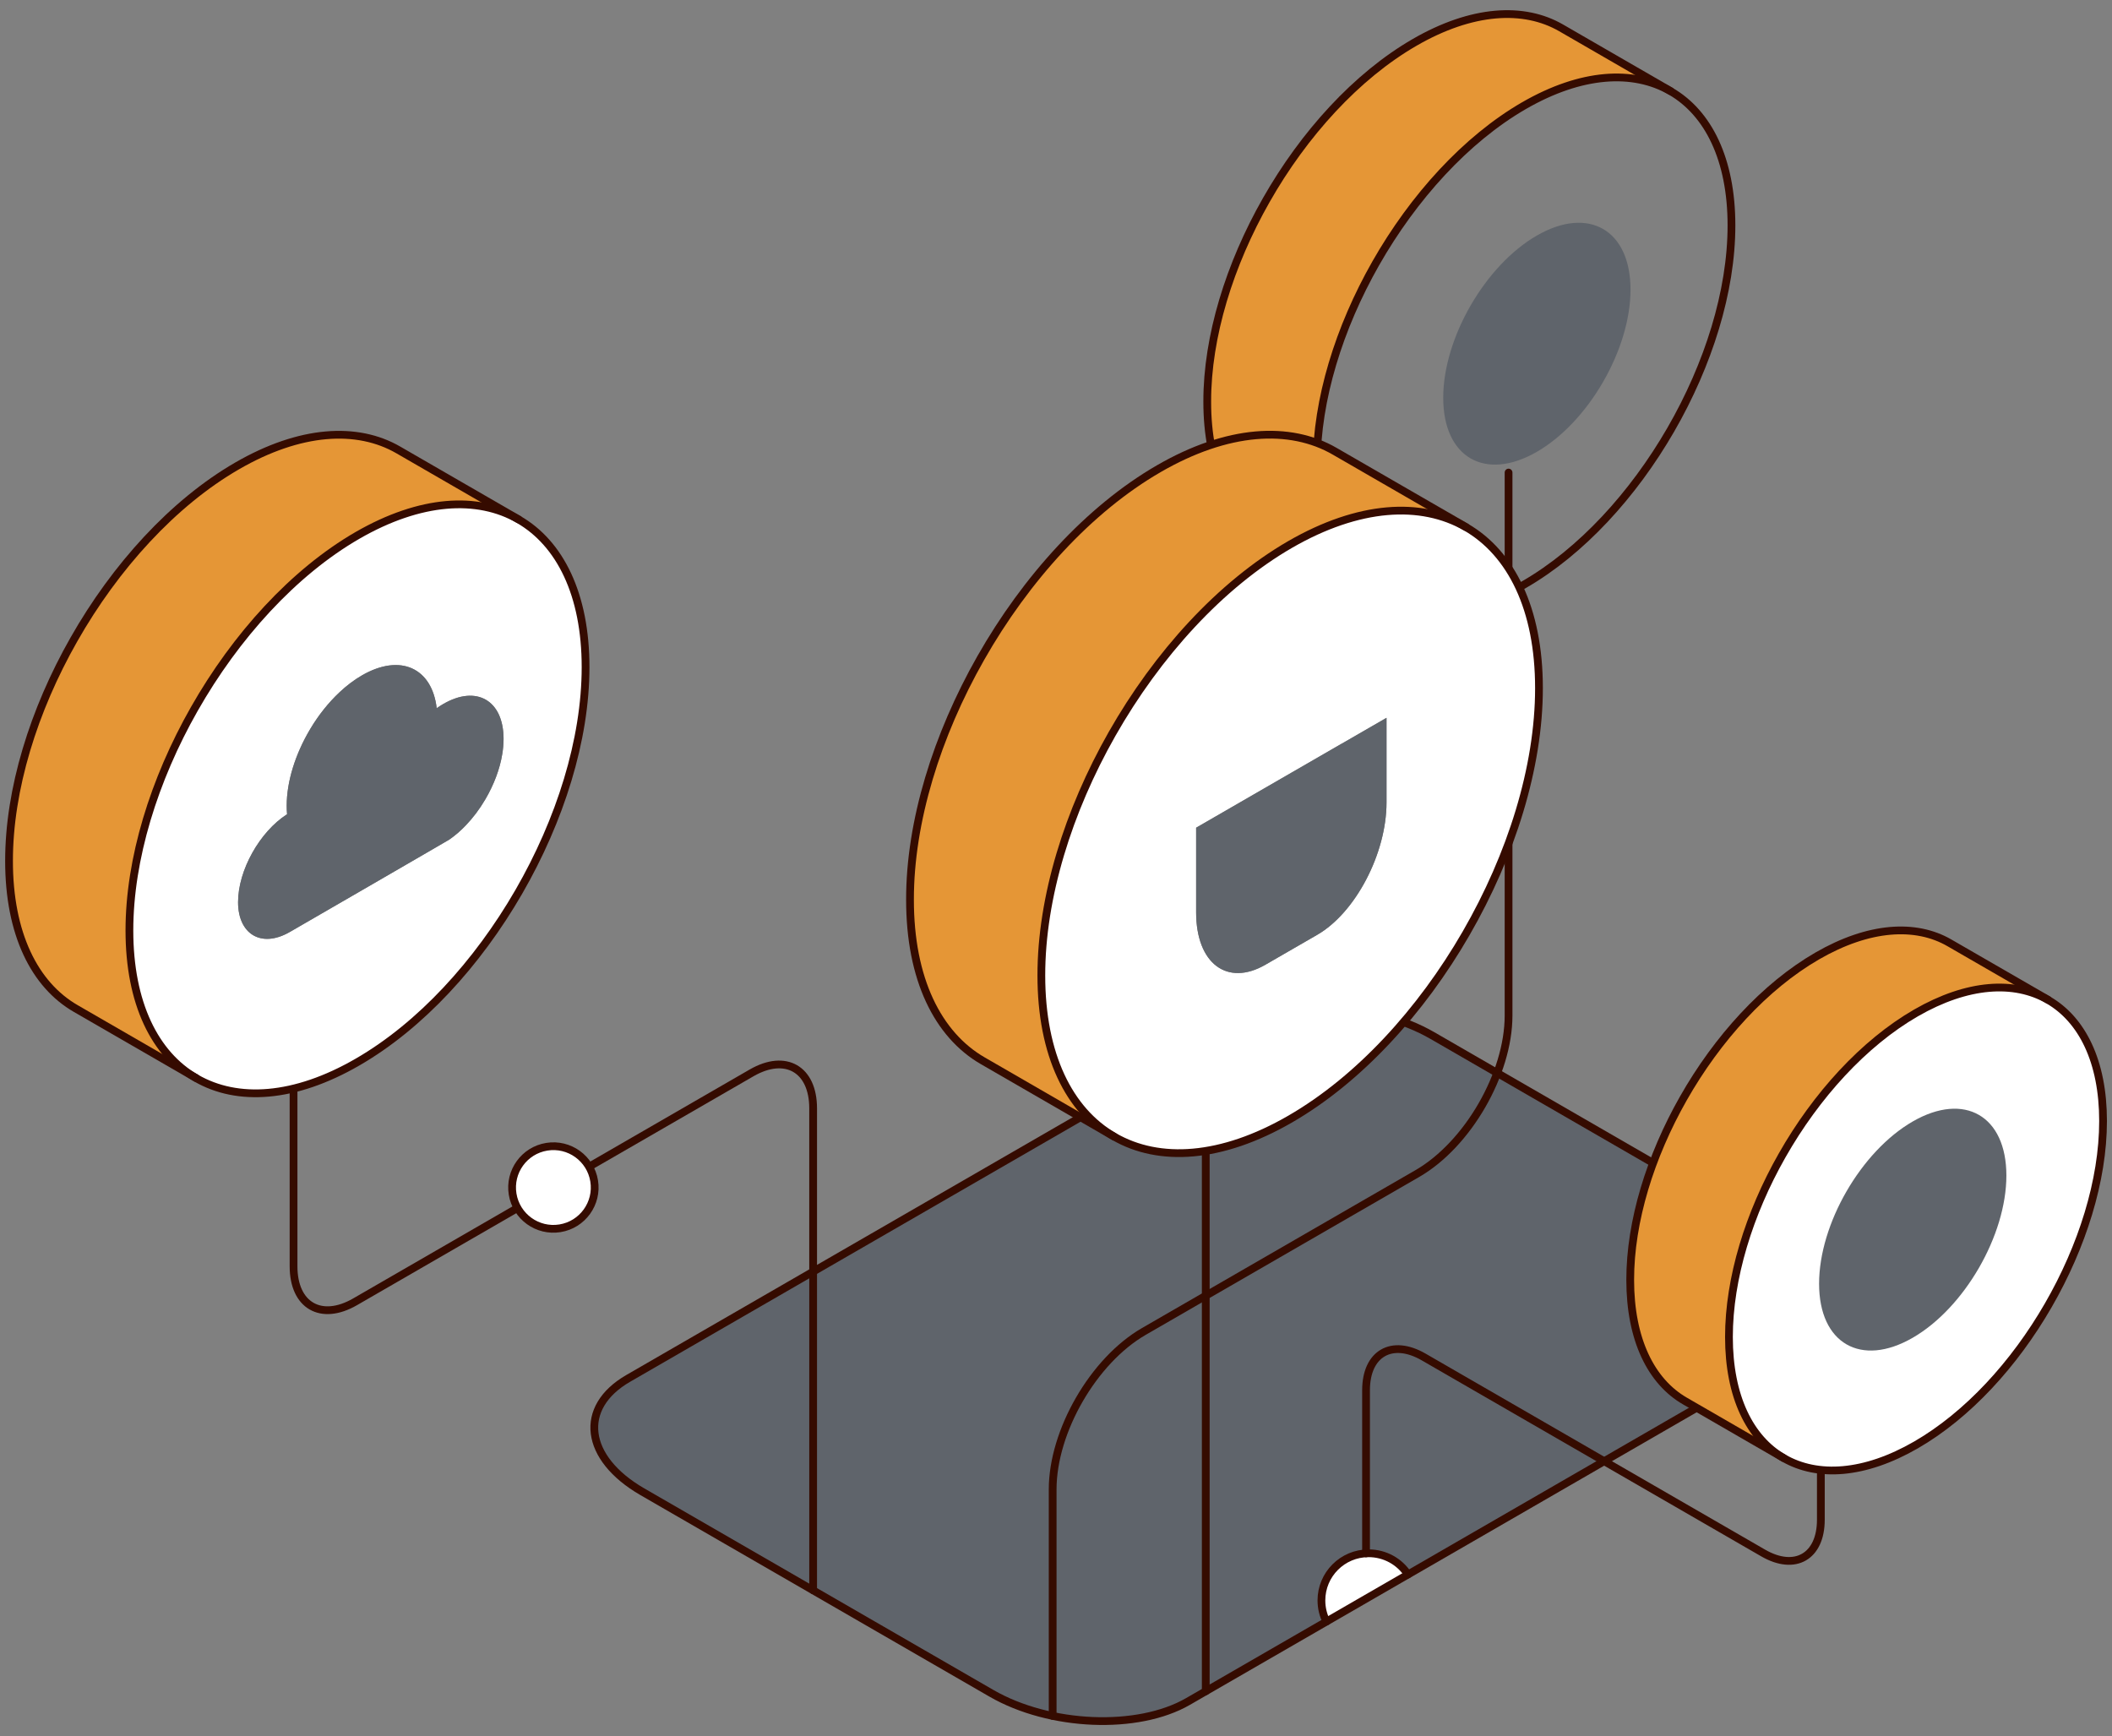 <svg width="236" height="194" viewBox="0 0 236 194" fill="none" xmlns="http://www.w3.org/2000/svg">
<rect x="0" y="0" width="236" height="194" fill="#808080" stroke="none"/>
<g clip-path="url(#clip0_4502_7560)">
<path d="M199.081 138.251C205.582 141.999 206.286 147.676 200.658 150.926L157.332 175.943C156.392 174.512 154.773 173.571 152.929 173.571C150.018 173.571 147.659 175.931 147.659 178.842C147.659 179.691 147.859 180.491 148.217 181.207L132.752 190.134C127.124 193.385 117.293 192.972 110.792 189.224L71.784 166.7C65.283 162.946 64.579 157.27 70.207 154.025L138.113 114.817C143.741 111.567 153.572 111.973 160.073 115.727L199.081 138.251Z" fill="#5F646B"/>
<path d="M157.332 175.943L148.217 181.207C147.859 180.491 147.659 179.691 147.659 178.842C147.659 175.931 150.018 173.572 152.929 173.572C154.773 173.572 156.392 174.512 157.332 175.943Z" fill="white"/>
<path d="M148.217 181.207L132.752 190.134C127.124 193.385 117.293 192.972 110.792 189.224L71.784 166.7C65.283 162.946 64.579 157.27 70.207 154.025L138.113 114.817C143.741 111.567 153.572 111.973 160.073 115.727L199.081 138.251C205.582 141.999 206.286 147.676 200.658 150.926L148.217 181.207Z" stroke="#350B00" stroke-width="0.867" stroke-linecap="round" stroke-linejoin="round"/>
<path d="M157.332 175.943C156.392 174.512 154.773 173.572 152.929 173.572C150.018 173.572 147.659 175.931 147.659 178.842C147.659 179.691 147.859 180.491 148.217 181.207" stroke="#350B00" stroke-width="0.867" stroke-linecap="round" stroke-linejoin="round"/>
<path d="M168.57 52.807V113.489C168.57 119.985 164.009 127.887 158.381 131.138L127.816 148.786C122.188 152.036 117.627 159.932 117.627 166.434V191.747" stroke="#350B00" stroke-width="0.867" stroke-linecap="round" stroke-linejoin="round"/>
<path d="M171.73 50.491C177.51 47.155 182.198 39.041 182.198 32.363C182.198 25.686 177.51 22.988 171.73 26.323C165.95 29.659 161.269 37.773 161.269 44.45C161.269 51.127 165.95 53.826 171.73 50.491Z" fill="#5F646B"/>
<path d="M186.686 10.185V10.197C182.49 7.765 176.698 8.117 170.3 11.804C163.804 15.558 157.928 22.047 153.719 29.446C149.637 36.621 147.127 44.668 147.133 51.946C147.133 59.339 149.722 64.53 153.919 66.956L141.687 59.891C137.49 57.471 134.894 52.273 134.9 44.881C134.894 37.609 137.411 29.555 141.487 22.381C145.689 14.976 151.572 8.499 158.067 4.745C164.465 1.045 170.263 0.7 174.454 3.126L186.686 10.191V10.185Z" fill="#E59636"/>
<path d="M186.679 10.197C182.489 7.777 176.697 8.117 170.299 11.804C163.804 15.558 157.927 22.047 153.718 29.446C149.637 36.621 147.126 44.669 147.132 51.946C147.132 59.339 149.721 64.53 153.918 66.956C158.109 69.376 163.907 69.024 170.305 65.325C176.709 61.631 182.501 55.288 186.691 48.028C190.888 40.763 193.478 32.582 193.478 25.189C193.478 17.802 190.876 12.617 186.685 10.197H186.679Z" stroke="#350B00" stroke-width="0.867" stroke-linecap="round" stroke-linejoin="round"/>
<path d="M186.686 10.185L174.454 3.12C170.263 0.694 164.465 1.039 158.067 4.739C151.572 8.493 145.689 14.976 141.487 22.375C137.405 29.549 134.894 37.603 134.9 44.875C134.894 52.267 137.49 57.459 141.687 59.885L153.919 66.95" stroke="#350B00" stroke-width="0.867" stroke-linecap="round" stroke-linejoin="round"/>
<path d="M32.802 109.014V141.509C32.802 145.887 35.877 147.664 39.673 145.475L57.818 134.995" stroke="#350B00" stroke-width="0.867" stroke-linecap="round" stroke-linejoin="round"/>
<path d="M65.809 130.386L83.99 119.888C87.787 117.699 90.862 119.476 90.862 123.854V177.708" stroke="#350B00" stroke-width="0.867" stroke-linecap="round" stroke-linejoin="round"/>
<path d="M152.645 173.578V155.354C152.645 151.248 155.525 149.586 159.079 151.636L197.032 173.548C200.585 175.598 203.466 173.936 203.466 169.83V149.398" stroke="#350B00" stroke-width="0.867" stroke-linecap="round" stroke-linejoin="round"/>
<path d="M234.993 125.263C234.993 131.934 232.652 139.309 228.868 145.865C225.089 152.414 219.862 158.127 214.088 161.463C208.321 164.798 203.093 165.12 199.309 162.93C195.524 160.747 193.183 156.065 193.189 149.394C193.189 142.832 195.452 135.573 199.133 129.102C202.929 122.425 208.23 116.572 214.088 113.188C219.862 109.859 225.083 109.543 228.862 111.739C232.646 113.916 234.987 118.598 234.993 125.263Z" fill="white"/>
<path d="M213.73 149.491C219.51 146.155 224.198 138.041 224.198 131.363C224.198 124.686 219.51 121.988 213.73 125.323C207.95 128.659 203.269 136.773 203.269 143.45C203.269 150.127 207.95 152.826 213.73 149.491Z" fill="#5F646B"/>
<path d="M228.874 111.732C225.095 109.549 219.868 109.865 214.1 113.194C208.242 116.578 202.941 122.43 199.145 129.108C195.464 135.579 193.201 142.838 193.201 149.4C193.201 156.071 195.536 160.753 199.321 162.936L188.289 156.562C184.505 154.379 182.164 149.691 182.17 143.026C182.17 136.47 184.432 129.205 188.113 122.734C191.904 116.057 197.21 110.21 203.069 106.826C208.842 103.491 214.07 103.175 217.848 105.365L228.88 111.732H228.874Z" fill="#E59636"/>
<path d="M228.869 111.745C225.085 109.561 219.863 109.871 214.096 113.194C208.238 116.578 202.937 122.43 199.141 129.108C195.459 135.579 193.197 142.838 193.197 149.4C193.197 156.071 195.532 160.753 199.316 162.936C203.095 165.119 208.322 164.798 214.096 161.468C219.876 158.133 225.097 152.42 228.875 145.87C232.66 139.314 235.001 131.94 235.001 125.269C235.001 118.604 232.654 113.928 228.869 111.745Z" stroke="#350B00" stroke-width="0.867" stroke-linecap="round" stroke-linejoin="round"/>
<path d="M228.874 111.732L217.842 105.365C214.064 103.175 208.836 103.491 203.063 106.826C197.204 110.21 191.898 116.057 188.107 122.734C184.426 129.205 182.158 136.47 182.164 143.026C182.164 149.691 184.499 154.379 188.283 156.562L199.315 162.936" stroke="#350B00" stroke-width="0.867" stroke-linecap="round" stroke-linejoin="round"/>
<path d="M65.433 74.547C65.433 82.68 62.583 91.68 57.968 99.667C53.358 107.654 46.991 114.622 39.944 118.685C32.909 122.749 26.535 123.143 21.925 120.48C17.31 117.818 14.46 112.105 14.46 103.979C14.46 95.979 17.219 87.125 21.707 79.235C26.334 71.096 32.799 63.958 39.944 59.828C46.978 55.771 53.352 55.389 57.962 58.057C62.577 60.708 65.433 66.42 65.433 74.547ZM56.124 84.269C56.221 83.692 56.27 83.122 56.27 82.564C56.27 78.265 53.243 76.506 49.526 78.671C49.283 78.816 49.034 78.968 48.798 79.138C48.276 74.65 44.741 72.988 40.447 75.469C39.574 75.972 38.737 76.609 37.942 77.355C36.711 78.507 35.601 79.902 34.692 81.418L34.607 81.564C33.024 84.244 32.035 87.295 32.035 90.042C32.035 90.345 32.047 90.642 32.072 90.927C32.072 90.946 32.072 90.97 32.078 90.994H32.066C29.021 92.947 26.601 97.247 26.601 100.813C26.601 104.379 29.185 105.992 32.381 104.148C32.381 104.148 49.974 93.978 50.199 93.826C50.854 93.372 51.484 92.832 52.073 92.207C52.873 91.37 53.601 90.4 54.208 89.363L54.25 89.296C55.178 87.701 55.851 85.961 56.124 84.269Z" fill="white"/>
<path d="M56.124 84.269C56.221 83.692 56.27 83.122 56.27 82.564C56.27 78.265 53.243 76.506 49.526 78.671C49.283 78.817 49.035 78.968 48.798 79.138C48.277 74.65 44.741 72.988 40.447 75.469C39.574 75.972 38.737 76.609 37.942 77.355C36.711 78.507 35.602 79.902 34.692 81.418L34.607 81.564C33.024 84.244 32.035 87.295 32.035 90.042C32.035 90.345 32.048 90.642 32.072 90.927C32.072 90.946 32.072 90.97 32.078 90.994H32.066C29.021 92.947 26.602 97.247 26.602 100.813C26.602 104.379 29.185 105.992 32.381 104.148C32.381 104.148 49.975 93.978 50.199 93.826C50.854 93.372 51.485 92.832 52.073 92.207C52.873 91.37 53.601 90.4 54.208 89.363L54.25 89.296C55.178 87.701 55.851 85.961 56.124 84.269Z" fill="#5F646B"/>
<path d="M57.969 58.064C53.354 55.389 46.986 55.777 39.945 59.834C32.801 63.965 26.336 71.097 21.708 79.241C17.221 87.131 14.461 95.986 14.461 103.985C14.461 112.118 17.311 117.825 21.927 120.487L8.475 112.718C3.86 110.056 1.004 104.343 1.01 96.216C1.004 88.223 3.769 79.363 8.257 71.472C12.878 63.334 19.349 56.202 26.493 52.078C33.528 48.008 39.908 47.626 44.517 50.295L57.969 58.064Z" fill="#E59636"/>
<path d="M57.962 58.058C53.352 55.396 46.985 55.772 39.944 59.829C32.799 63.959 26.334 71.091 21.707 79.236C17.219 87.126 14.46 95.98 14.46 103.979C14.46 112.112 17.31 117.819 21.925 120.481C26.535 123.144 32.909 122.755 39.944 118.686C46.991 114.623 53.358 107.648 57.968 99.667C62.583 91.674 65.433 82.68 65.433 74.548C65.433 66.421 62.571 60.72 57.962 58.058Z" stroke="#350B00" stroke-width="0.867" stroke-linecap="round" stroke-linejoin="round"/>
<path d="M57.969 58.052L44.517 50.283C39.908 47.614 33.534 47.996 26.493 52.066C19.349 56.196 12.878 63.322 8.257 71.461C3.769 79.351 1.004 88.211 1.01 96.204C1.004 104.331 3.854 110.044 8.475 112.706L21.927 120.475" stroke="#350B00" stroke-width="0.867" stroke-linecap="round" stroke-linejoin="round"/>
<path d="M134.734 120.3V188.988" stroke="#350B00" stroke-width="0.867" stroke-linecap="round" stroke-linejoin="round"/>
<path d="M149.882 83.124L133.659 92.494V101.955C133.659 107.656 137.122 110.276 141.397 107.807L147.195 104.46C151.47 101.992 154.933 95.375 154.933 89.674V80.213L149.882 83.13V83.124ZM171.969 76.896C171.969 85.769 168.858 95.587 163.824 104.302C158.797 113.011 151.846 120.616 144.163 125.055C136.491 129.489 129.535 129.919 124.501 127.014C119.467 124.109 116.356 117.881 116.362 109.008C116.362 100.281 119.37 90.62 124.265 82.015C129.316 73.13 136.363 65.349 144.163 60.843C151.84 56.416 158.79 55.997 163.818 58.914C168.852 61.807 171.969 68.036 171.969 76.902V76.896Z" fill="white"/>
<path d="M149.881 83.124L133.658 92.494V101.955C133.658 107.656 137.121 110.276 141.397 107.807L147.194 104.46C151.47 101.991 154.933 95.375 154.933 89.674V80.213L149.881 83.13V83.124Z" fill="#5F646B"/>
<path d="M163.824 58.903V58.915C158.79 55.998 151.84 56.416 144.162 60.843C136.369 65.349 129.316 73.13 124.264 82.015C119.37 90.627 116.356 100.281 116.362 109.008C116.362 117.881 119.473 124.109 124.501 127.014L109.824 118.536C104.791 115.631 101.673 109.397 101.686 100.53C101.68 91.809 104.694 82.142 109.588 73.537C114.634 64.652 121.687 56.877 129.486 52.371C137.164 47.932 144.12 47.519 149.147 50.424L163.824 58.897V58.903Z" fill="#E59636"/>
<path d="M163.818 58.914C158.784 56.009 151.84 56.415 144.163 60.842C136.37 65.348 129.316 73.129 124.265 82.014C119.37 90.626 116.356 100.281 116.362 109.008C116.362 117.88 119.473 124.109 124.501 127.014C129.529 129.919 136.485 129.494 144.163 125.055C151.846 120.621 158.797 113.016 163.824 104.302C168.858 95.581 171.969 85.768 171.969 76.895C171.969 68.029 168.846 61.813 163.818 58.908V58.914Z" stroke="#350B00" stroke-width="0.867" stroke-linecap="round" stroke-linejoin="round"/>
<path d="M163.824 58.902L149.147 50.429C144.12 47.519 137.164 47.937 129.486 52.376C121.693 56.882 114.634 64.657 109.588 73.542C104.694 82.154 101.673 91.815 101.686 100.536C101.68 109.402 104.791 115.636 109.824 118.541L124.501 127.02" stroke="#350B00" stroke-width="0.867" stroke-linecap="round" stroke-linejoin="round"/>
<path d="M62.575 137.257C65.091 136.849 66.8 134.479 66.392 131.963C65.985 129.447 63.615 127.738 61.099 128.145C58.583 128.553 56.873 130.923 57.281 133.439C57.688 135.955 60.058 137.664 62.575 137.257Z" fill="white" stroke="#350B00" stroke-width="0.867" stroke-linecap="round" stroke-linejoin="round"/>
</g>
<defs>
<clipPath id="clip0_4502_7560">
<rect width="235.799" height="192.564" fill="white" transform="translate(0.101 0.67)"/>
</clipPath>
</defs>
</svg>
